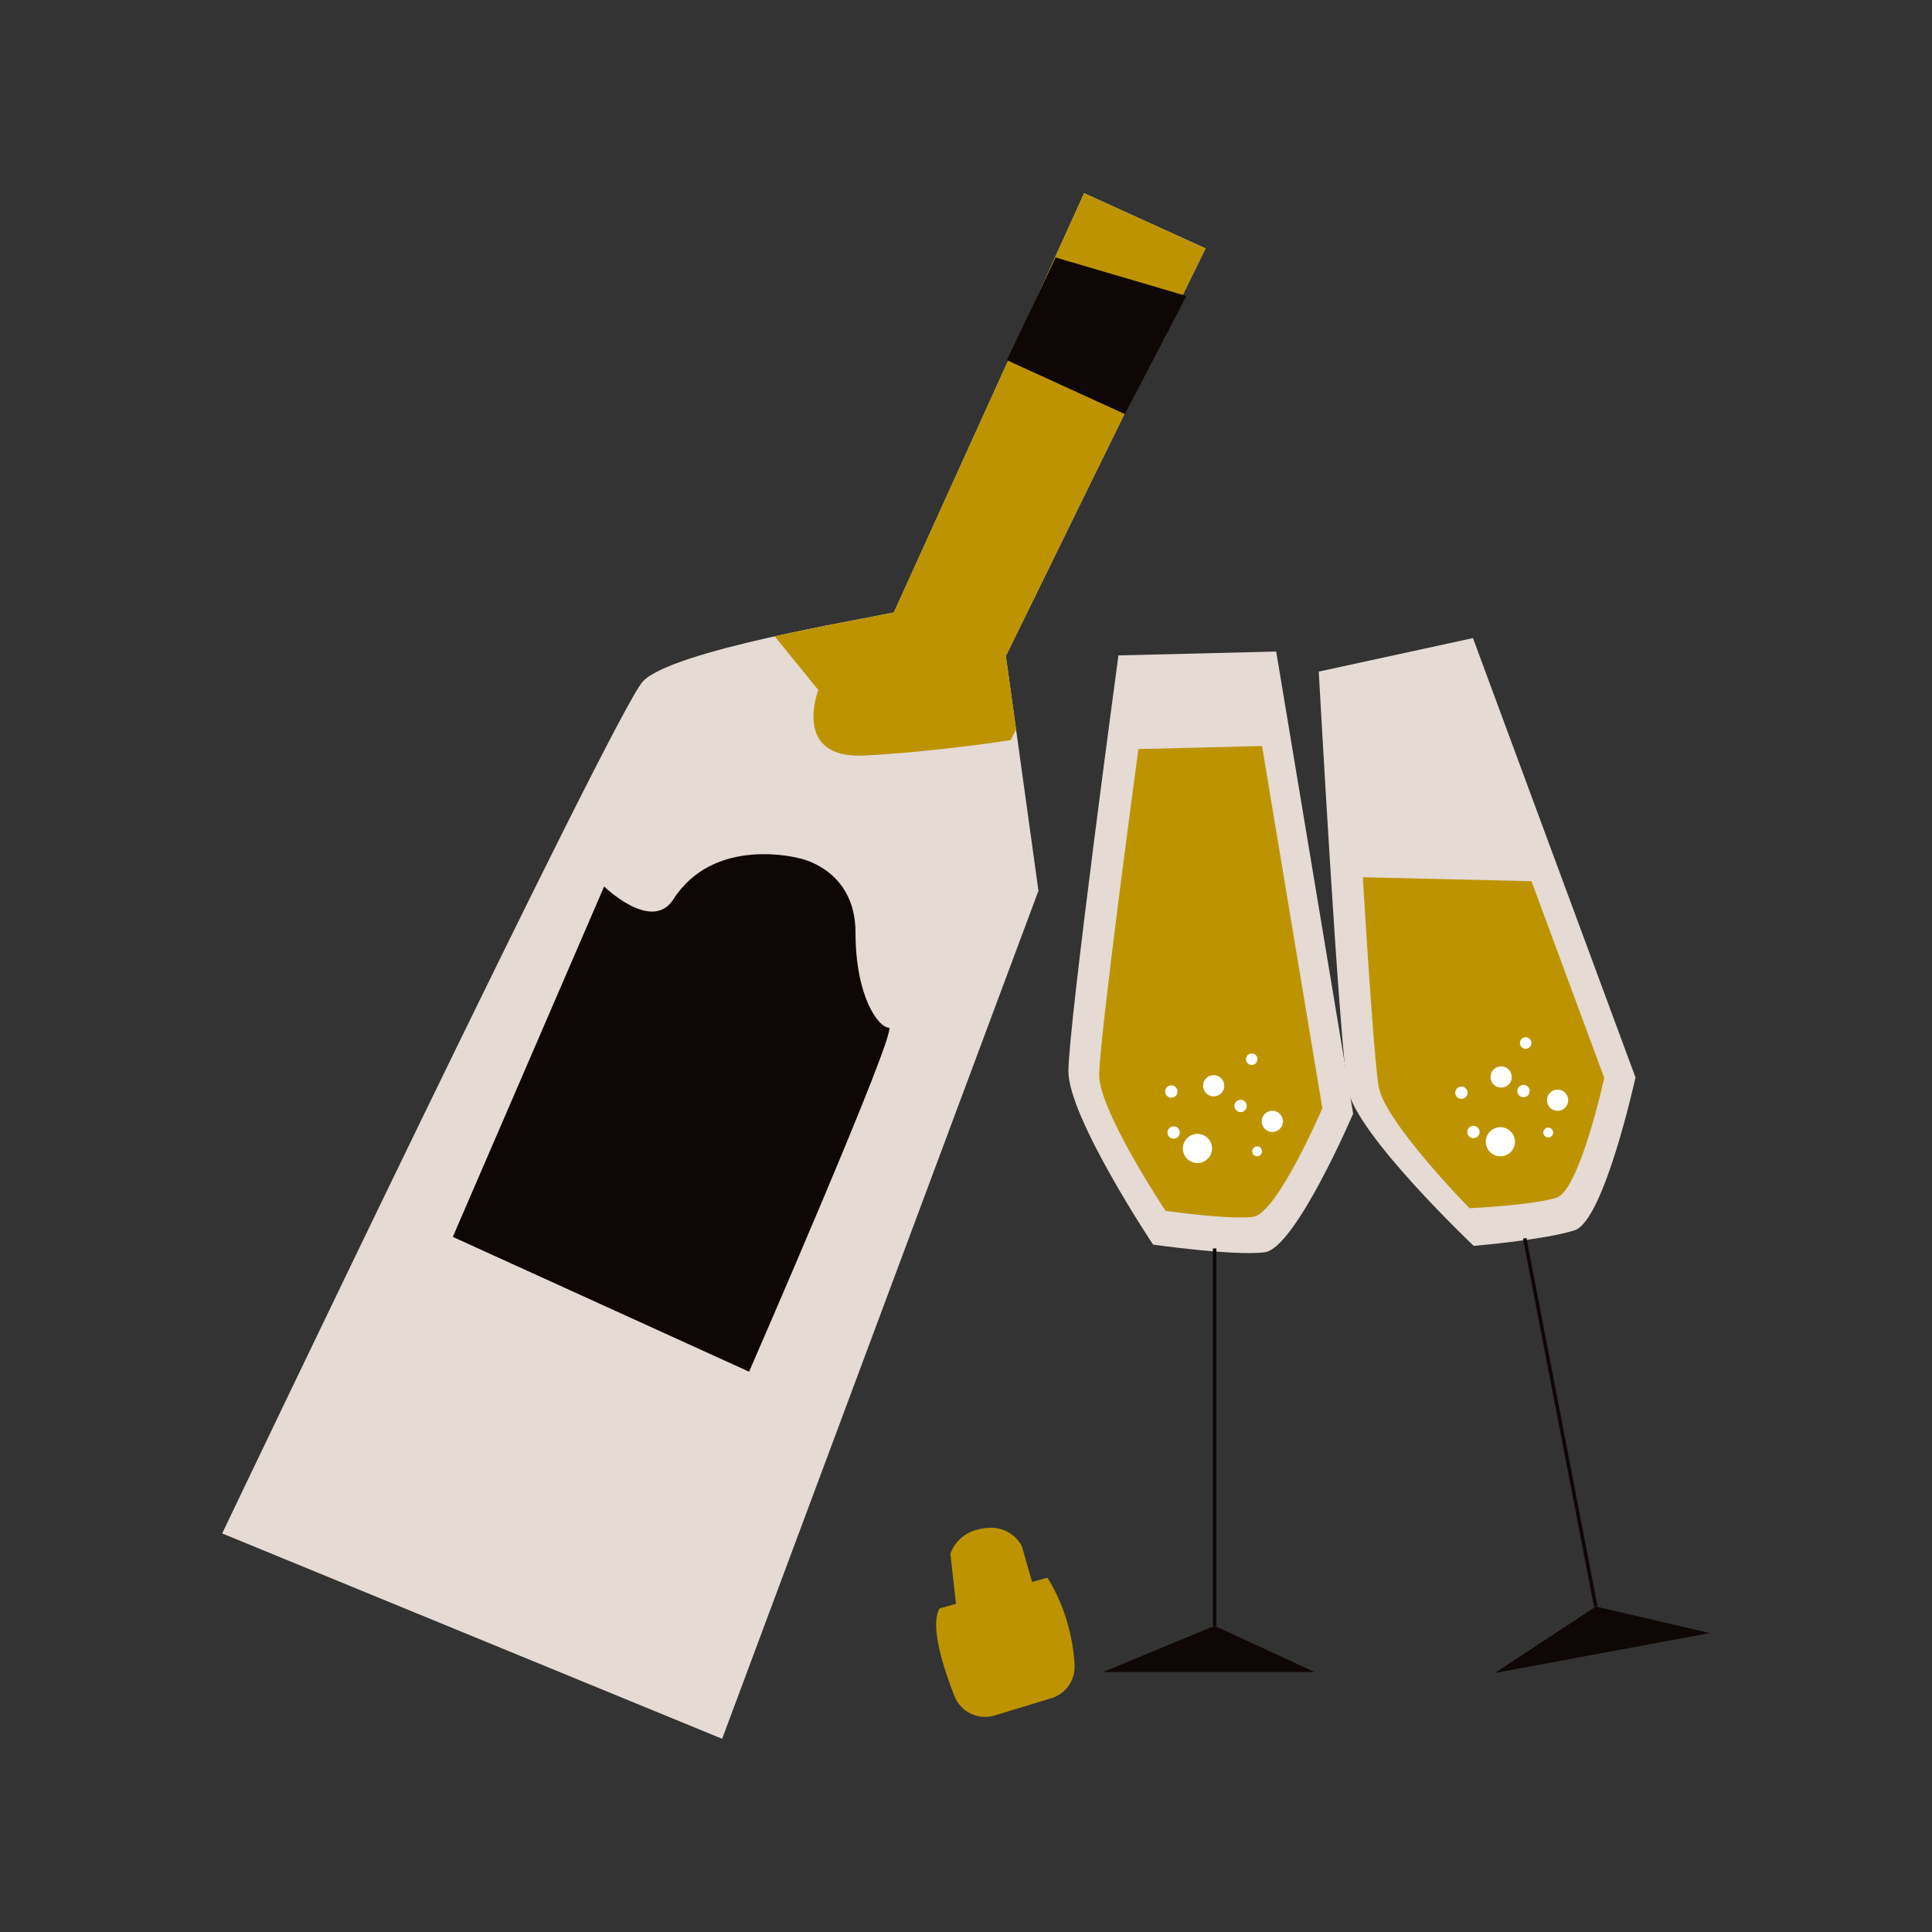 <?xml version="1.0" encoding="UTF-8"?>
<svg data-bbox="23 20 154 160" viewBox="0 0 200 200" height="200" width="200" xmlns="http://www.w3.org/2000/svg" data-type="color">
    <rect x="0" y="0" width="200" height="200" fill="#333333" stroke="none"/>
    <g>
        <path d="M23 158.741S63.572 73.75 66.542 70.548c2.97-3.202 22.619-6.407 25.989-7.151L112.23 20l12.568 5.715-20.671 42.196 3.374 24.297L74.756 180 23 158.741z" fill="#E5DAD4" data-color="1"/>
        <path d="m104.127 67.911 20.671-42.196L112.23 20 92.531 63.397c-1.605.354-6.905 1.267-12.336 2.472l4.518 5.565s-2.788 7.176 4.78 6.777 15.135-1.595 15.135-1.595l.557-1.093-1.058-7.612z" fill="#BD9400" data-color="2"/>
        <path d="M115.78 67.847s-5.178 38.27-5.178 43.054 8.763 17.939 8.763 17.939 8.364 1.196 11.551.797c3.186-.399 9.161-14.351 9.161-14.351l-7.966-47.838-16.331.399z" fill="#E5DAD4" data-color="1"/>
        <path d="M117.847 77.541s-4.058 29.996-4.058 33.745 6.868 14.06 6.868 14.06 6.556.937 9.053.625c2.497-.312 7.18-11.248 7.18-11.248l-6.244-37.495-12.799.313z" fill="#BD9400" data-color="2"/>
        <path fill="#FFFFFF" d="M126.734 112.396a1.096 1.096 0 1 1-2.192 0 1.096 1.096 0 0 1 2.192 0z" data-color="3"/>
        <path fill="#FFFFFF" d="M132.808 116.083a1.096 1.096 0 1 1-2.192 0 1.096 1.096 0 0 1 2.192 0z" data-color="3"/>
        <path fill="#FFFFFF" d="M125.467 118.888a1.508 1.508 0 1 1-3.016 0 1.508 1.508 0 0 1 3.016 0z" data-color="3"/>
        <path fill="#FFFFFF" d="M122.132 117.239a.637.637 0 1 1-1.274 0 .637.637 0 0 1 1.274 0z" data-color="3"/>
        <path fill="#FFFFFF" d="M130.172 109.648a.594.594 0 1 1-1.188 0 .594.594 0 0 1 1.188 0z" data-color="3"/>
        <path fill="#FFFFFF" d="M130.645 119.186a.509.509 0 1 1-1.018 0 .509.509 0 0 1 1.018 0z" data-color="3"/>
        <path fill="#FFFFFF" d="M121.894 112.994a.637.637 0 1 1-1.274 0 .637.637 0 0 1 1.274 0z" data-color="3"/>
        <path fill="#FFFFFF" d="M129.063 114.489a.637.637 0 1 1-1.274 0 .637.637 0 0 1 1.274 0z" data-color="3"/>
        <path fill="#0F0705" d="M125.921 129.239v39.067h-.366v-39.067h.366z" data-color="4"/>
        <path fill="#0F0705" d="M114.187 173.09h21.906l-10.356-4.784-11.55 4.784z" data-color="4"/>
        <path d="M136.518 69.523s2.115 38.562 3.016 43.26 13.023 16.19 13.023 16.19 7.398-.625 10.452-1.617 6.297-15.821 6.297-15.821L152.48 66.054l-15.962 3.469z" fill="#E5DAD4" data-color="1"/>
        <path d="M141.078 90.811c.538 8.851 1.254 19.644 1.657 21.75.705 3.682 9.391 12.514 9.391 12.514s6.615-.315 9.009-1.093 4.935-12.4 4.935-12.4l-7.531-20.359" fill="#BD9400" data-color="2"/>
        <path fill="#FFFFFF" d="M156.493 111.489a1.096 1.096 0 1 1-2.192 0 1.096 1.096 0 0 1 2.192 0z" data-color="3"/>
        <path fill="#FFFFFF" d="M162.336 113.894a1.096 1.096 0 1 1-2.192 0 1.096 1.096 0 0 1 2.192 0z" data-color="3"/>
        <path fill="#FFFFFF" d="M156.825 118.195a1.508 1.508 0 1 1-3.016 0 1.508 1.508 0 0 1 3.016 0z" data-color="3"/>
        <path fill="#FFFFFF" d="M153.168 117.184a.637.637 0 1 1-1.274 0 .637.637 0 0 1 1.274 0z" data-color="3"/>
        <path fill="#FFFFFF" d="M158.528 107.976a.594.594 0 1 1-1.188 0 .594.594 0 0 1 1.188 0z" data-color="3"/>
        <path fill="#FFFFFF" d="M160.785 117.239a.509.509 0 1 1-1.018 0 .509.509 0 0 1 1.018 0z" data-color="3"/>
        <path fill="#FFFFFF" d="M151.922 113.119a.637.637 0 1 1-1.274 0 .637.637 0 0 1 1.274 0z" data-color="3"/>
        <path fill="#FFFFFF" d="M158.35 112.947a.637.637 0 1 1-1.274 0 .637.637 0 0 1 1.274 0z" data-color="3"/>
        <path fill="#0F0705" d="m158.02 128.152 7.354 38.124-.36.07-7.354-38.125.36-.07z" data-color="4"/>
        <path fill="#0F0705" d="M154.755 173.184 177 169.055l-11.801-2.746-10.444 6.875z" data-color="4"/>
        <path d="m46.875 128.043 15.666-36.277s4.933 4.825 7.169 1.329c4.248-6.644 13.011-4.252 13.011-4.252s5.842 1.063 5.842 7.707 2.39 9.833 3.452 9.833c1.062 0-14.471 35.613-14.471 35.613l-30.669-13.953z" fill="#0F0705" data-color="4"/>
        <path fill="#0F0705" d="m109.275 26.653-5.046 10.63 12.215 5.581 6.373-12.225-13.542-3.986z" data-color="4"/>
        <path d="m99.184 168.041-.797-7.176s.673-2.624 4.152-2.708a3.568 3.568 0 0 1 3.242 1.903l1.734 6.053-8.331 1.928z" fill="#BD9400" data-color="2"/>
        <path d="m97.259 166.512 11.152-3.189s2.525 3.568 2.829 9.034a3.41 3.41 0 0 1-2.415 3.447l-5.86 1.781a3.408 3.408 0 0 1-4.163-2.016c-1.155-2.935-2.555-7.284-1.543-9.057z" fill="#BD9400" data-color="2"/>
    </g>
</svg>
